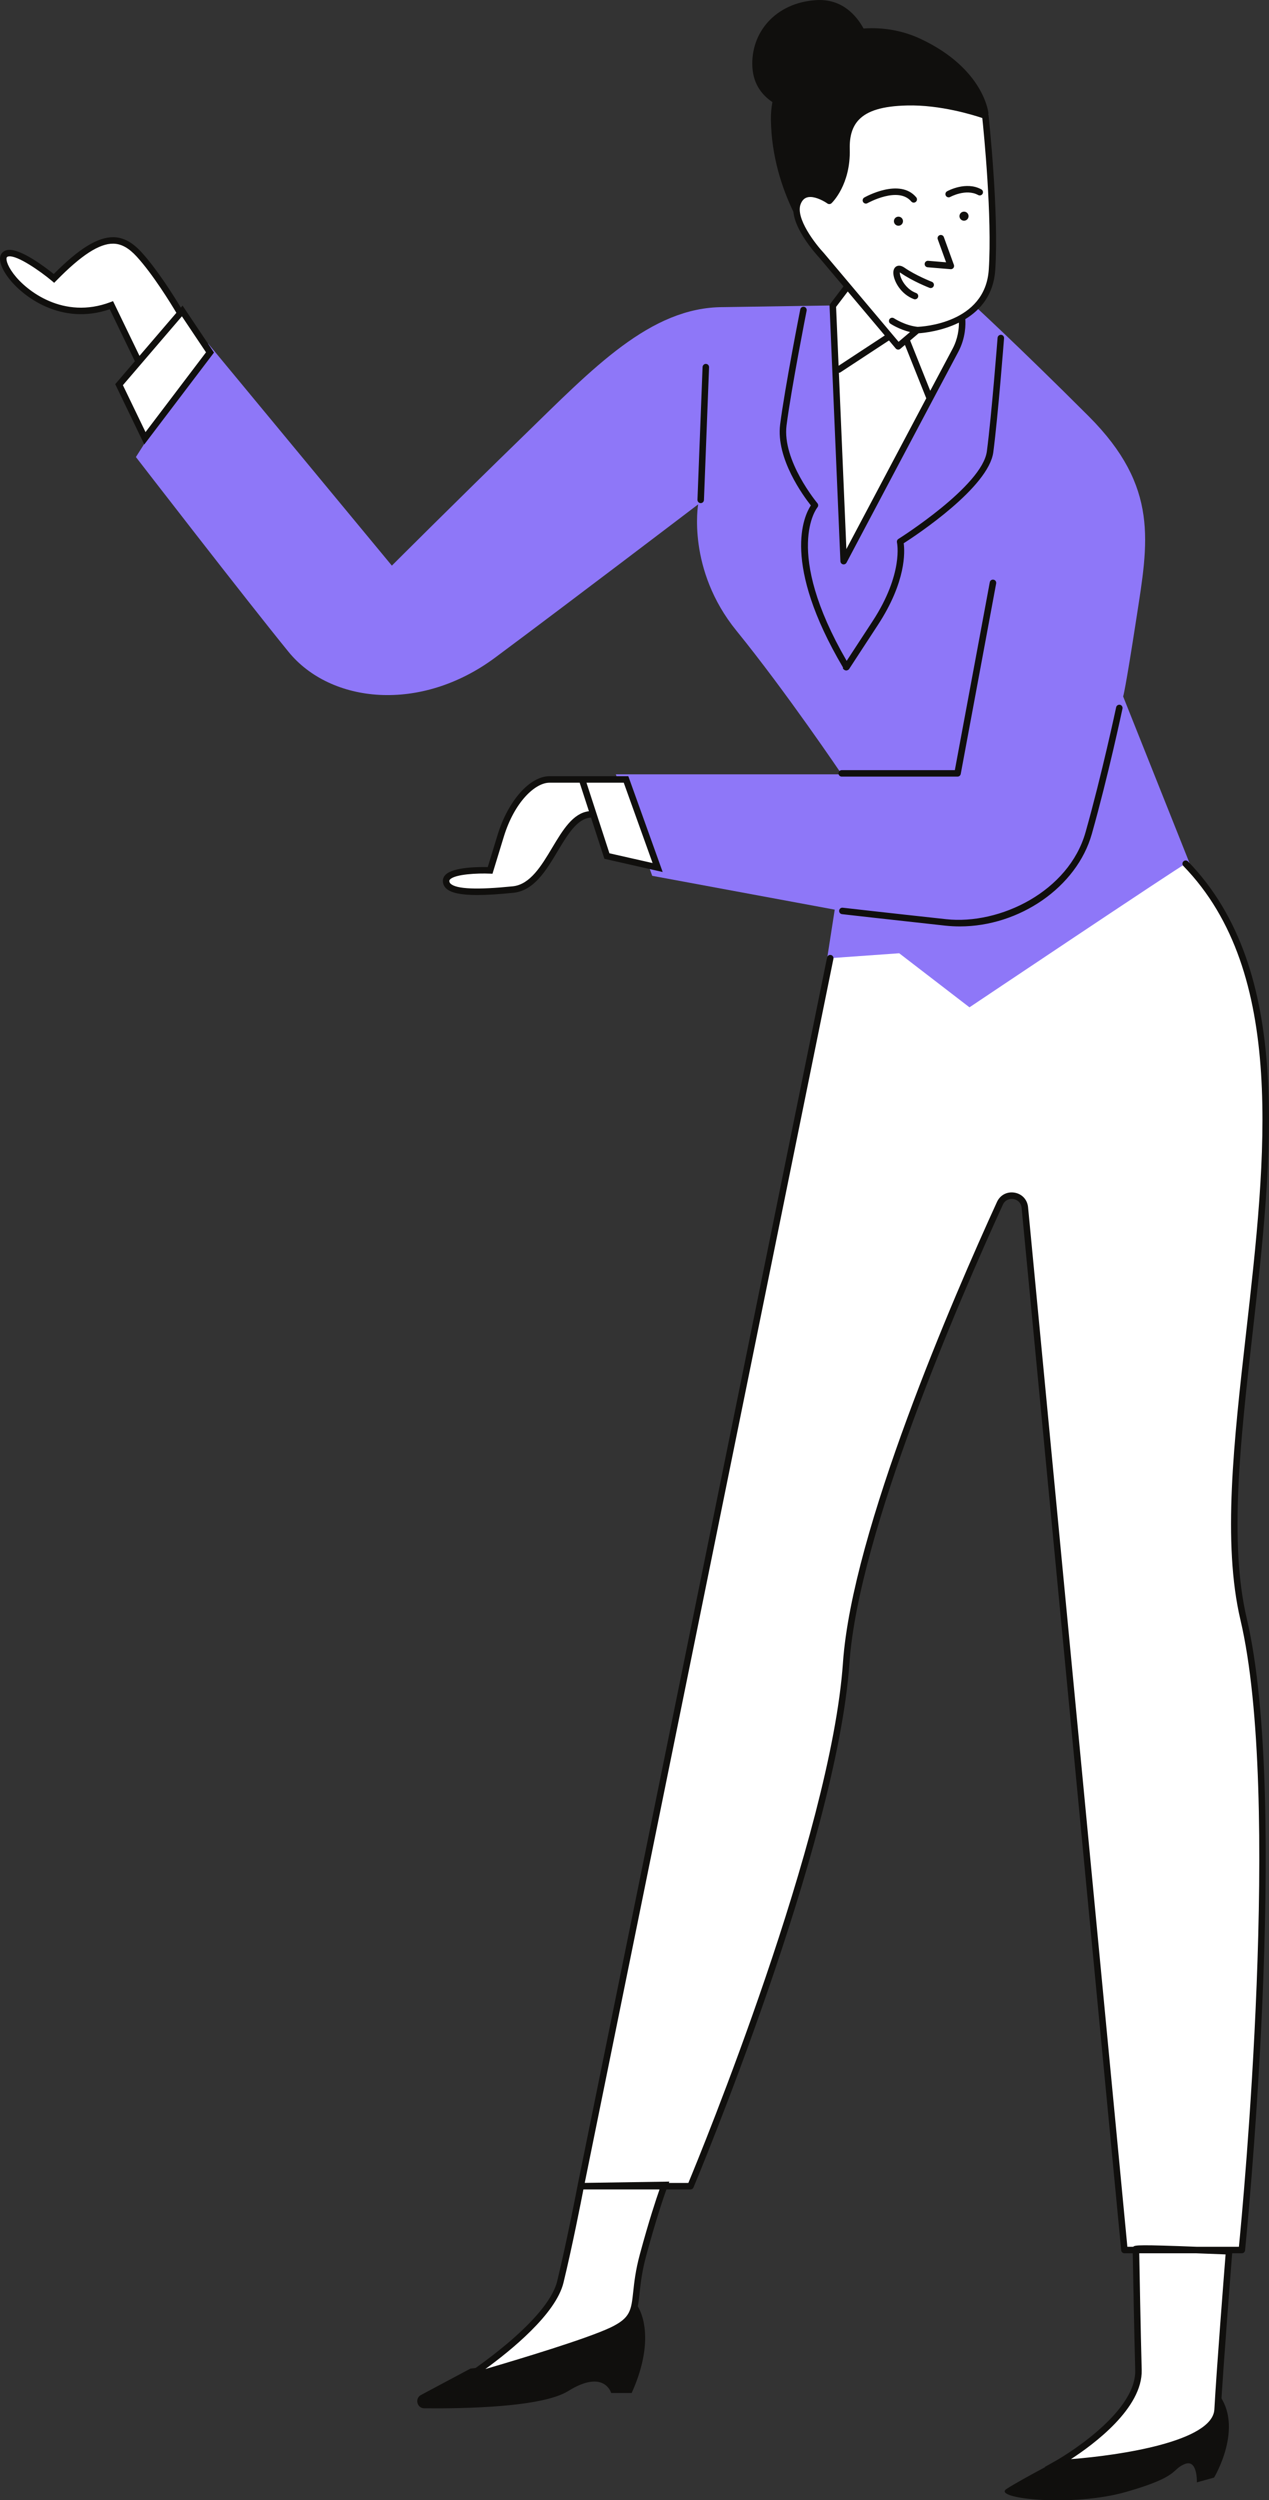<?xml version="1.0" encoding="UTF-8" standalone="no"?><svg xmlns="http://www.w3.org/2000/svg" xmlns:xlink="http://www.w3.org/1999/xlink" fill="#000000" height="474.1" preserveAspectRatio="xMidYMid meet" version="1" viewBox="0.0 0.0 240.7 474.1" width="240.7" zoomAndPan="magnify"><rect x="0.0" y="0.0" width="240.7" height="474.1" fill="#333333" stroke="none"/><defs><clipPath id="a"><path d="M 79 0 L 234 0 L 234 474.141 L 79 474.141 Z M 79 0"/></clipPath><clipPath id="b"><path d="M 0 19 L 240.691 19 L 240.691 468 L 0 468 Z M 0 19"/></clipPath><clipPath id="c"><path d="M 0 18 L 240.691 18 L 240.691 468 L 0 468 Z M 0 18"/></clipPath></defs><g><g id="change1_1"><path d="M 184.352 57.516 C 184.352 57.516 193.062 65.504 206.5 78.938 C 219.934 92.375 217.758 102.902 215.578 117.066 C 213.398 131.227 213.035 132.074 213.035 132.074 L 225.867 164.27 L 183.746 192.109 L 170.188 180.973 L 156.633 183.395 L 158.328 172.5 L 123.711 166.086 L 116.809 146.84 L 159.656 146.84 C 159.656 146.84 149.129 131.227 139.688 119.609 C 130.246 107.988 132.426 95.641 132.426 95.641 C 132.426 95.641 108.098 114.16 93.934 124.691 C 79.773 135.223 62.707 133.406 54.719 123.602 C 46.73 113.797 25.777 86.668 25.777 86.668 L 39.469 65.141 L 74.328 107.262 C 74.328 107.262 86.309 95.277 99.383 82.57 C 112.453 69.859 123.348 58.242 137.145 58.242 L 184.352 57.516" fill="#8e77f8"/></g><g clip-path="url(#a)" id="change2_2"><path d="M 231.008 453.852 C 231.008 453.852 220.66 466.383 203.777 464.93 C 203.777 464.93 193.609 470.191 190.887 472.008 C 188.164 473.824 203.414 475.461 213.578 472.555 C 223.746 469.648 222.113 468.379 224.656 467.289 C 227.195 466.199 227.016 470.738 227.016 470.738 L 230.285 469.828 C 230.285 469.828 236.094 460.207 231.008 453.852 Z M 89.238 449.16 L 79.859 454.164 C 78.633 454.816 79.082 456.68 80.473 456.695 C 88.305 456.773 102.852 456.48 107.77 453.426 C 114.629 449.16 115.926 453.793 115.926 453.793 L 119.816 453.793 C 124.82 442.676 120.93 437.301 120.93 437.301 C 109.625 447.309 89.238 449.16 89.238 449.16 Z M 187.5 21.555 L 154.516 46.805 C 154.516 46.805 146.406 36.852 146.223 22.664 C 146.207 21.508 146.312 20.406 146.508 19.355 C 144.777 18.203 142.902 16.18 142.711 12.73 C 142.348 6.195 147.07 0.508 154.816 0.023 C 159.75 -0.285 162.469 2.984 163.797 5.406 C 167.426 5.145 171.18 5.762 174.602 7.367 C 186.766 13.078 187.5 21.555 187.5 21.555" fill="#100f0d"/></g><g clip-path="url(#b)" id="change3_1"><path d="M 97.324 168.688 C 104.402 167.961 105.855 154.164 112.031 154.164 C 112.184 154.164 112.32 154.156 112.457 154.148 L 115.117 162.336 L 124.738 164.512 L 118.746 147.809 L 110.395 147.809 C 110.395 147.809 107.492 147.809 104.223 147.809 C 100.953 147.809 96.961 151.984 94.965 158.52 C 92.965 165.059 92.965 165.059 92.965 165.059 C 92.965 165.059 84.613 164.695 84.613 167.055 C 84.613 169.414 90.242 169.414 97.324 168.688 Z M 34.074 59.543 C 32.836 57.359 29.445 51.594 26.395 48.258 C 22.582 44.078 18.59 44.262 10.238 52.797 C 10.238 52.797 2.43 46.258 0.797 48.438 C -0.84 50.617 8.602 62.598 21.129 57.879 L 26.312 68.598 L 22.582 72.945 L 27.484 83.113 L 39.832 66.836 L 34.566 58.969 Z M 224.898 163.785 C 223.664 164.367 183.887 191.023 183.887 191.023 L 170.559 180.77 L 157.48 181.699 L 110.152 414.574 C 110.152 414.574 108.219 424.742 106.281 432.73 C 104.344 440.723 88.609 450.887 88.609 450.887 C 88.609 450.887 110.066 444.809 116.117 441.902 C 122.168 438.996 119.539 436.605 121.961 427.648 C 124.059 419.895 125.598 415.594 125.973 414.574 L 130.973 414.574 C 130.973 414.574 158.086 350.184 160.504 315.324 C 162.23 290.469 181.324 246.414 189.664 228.188 C 190.719 225.879 194.145 226.457 194.387 228.984 L 213.277 426.68 L 215.461 426.68 C 215.492 428.543 215.715 441.156 215.941 449.434 C 216.184 458.391 200.691 467.105 200.691 467.105 C 200.691 467.105 230.465 465.652 230.949 456.938 C 231.434 448.227 233.129 426.922 233.129 426.922 C 233.129 426.922 230.23 426.805 226.781 426.68 L 235.547 426.68 C 235.547 426.68 244.199 342.41 235.879 307.035 C 226.887 268.805 256.852 196.707 224.898 163.785 Z M 155.844 48.438 C 155.844 48.438 149.855 42.082 151.305 38.449 C 152.758 34.82 157.297 38.09 157.297 38.09 C 157.297 38.09 160.746 34.82 160.566 28.285 C 160.383 21.746 164.559 19.57 172.004 19.387 C 179.449 19.207 186.891 21.93 186.891 21.93 C 186.891 21.93 188.887 40.086 188.164 51.16 C 187.863 55.699 185.434 58.438 182.664 60.09 C 182.684 60.969 182.617 63.844 181.203 66.473 C 179.508 69.617 160.02 106.414 160.02 106.414 L 157.965 58 L 160.625 54.488 L 161.023 54.586 L 155.844 48.438" fill="#ffffff"/></g><g clip-path="url(#c)" id="change2_3"><path d="M 85.23 167.055 C 85.23 166.98 85.25 166.879 85.391 166.742 C 86.406 165.77 90.555 165.566 92.941 165.672 L 93.414 165.691 L 95.551 158.699 C 97.59 152.027 101.539 148.426 104.223 148.426 L 109.949 148.426 L 111.707 153.836 C 108.668 154.195 106.75 157.395 104.73 160.77 C 102.68 164.195 100.559 167.738 97.262 168.074 C 90.559 168.762 86.602 168.602 85.488 167.598 C 85.309 167.438 85.23 167.27 85.23 167.055 Z M 118.312 148.426 L 123.781 163.664 L 115.594 161.812 L 111.242 148.426 Z M 97.387 169.301 C 101.297 168.898 103.578 165.086 105.785 161.402 C 107.703 158.199 109.516 155.18 112.102 155.043 L 114.641 162.855 L 125.695 165.359 L 119.18 147.195 L 104.223 147.195 C 100.488 147.195 96.348 151.883 94.375 158.344 L 92.516 164.426 C 90.887 164.391 86.055 164.402 84.539 165.852 C 84.188 166.191 84 166.609 84 167.055 C 84 167.617 84.23 168.121 84.664 168.512 C 85.566 169.324 87.438 169.727 90.52 169.727 C 92.359 169.727 94.633 169.582 97.387 169.301 Z M 27.602 81.941 L 23.312 73.043 L 34.504 59.984 L 39.074 66.812 Z M 21.441 57.105 L 20.914 57.305 C 12.086 60.625 5.051 55.238 2.562 51.922 C 1.211 50.121 1.121 49.027 1.289 48.805 C 1.344 48.73 1.438 48.645 1.68 48.617 C 3.324 48.426 7.57 51.363 9.844 53.266 L 10.277 53.633 L 10.676 53.227 C 15.406 48.391 18.84 46.172 21.488 46.207 C 23.016 46.234 24.43 47.016 25.941 48.672 C 29.023 52.047 32.367 57.5 33.453 59.32 L 26.457 67.484 Z M 34.297 58.336 C 33.02 56.207 29.863 51.145 26.848 47.84 C 25.094 45.922 23.398 45.012 21.512 44.977 C 18.551 44.961 15.039 47.086 10.195 51.965 C 8.656 50.727 3.949 47.125 1.539 47.395 C 1.016 47.453 0.59 47.688 0.305 48.07 C -0.375 48.973 0.102 50.691 1.578 52.66 C 4.211 56.164 11.562 61.82 20.816 58.645 L 25.582 68.504 L 21.855 72.852 L 27.367 84.285 L 40.586 66.859 L 34.625 57.949 Z M 232.465 427.512 C 232.18 431.125 230.766 449.129 230.336 456.906 C 229.996 463 212.41 465.617 203.129 466.336 C 207.453 463.531 216.75 456.656 216.555 449.418 C 216.352 441.824 216.145 430.465 216.086 427.297 L 226.875 427.297 C 228.797 427.367 230.73 427.441 232.465 427.512 Z M 121.367 427.488 C 120.543 430.535 120.297 432.809 120.102 434.637 C 119.723 438.121 119.566 439.562 115.852 441.348 C 111.414 443.473 98.43 447.387 92.055 449.254 C 96.805 445.801 105.434 438.844 106.879 432.879 C 108.555 425.969 110.246 417.336 110.66 415.191 L 125.098 415.191 C 124.465 416.992 123.102 421.07 121.367 427.488 Z M 237.566 252.977 C 241.406 219.066 245.375 184.004 225.34 163.359 C 225.102 163.113 224.715 163.109 224.469 163.344 C 224.223 163.582 224.219 163.973 224.453 164.215 C 244.09 184.441 240.152 219.215 236.344 252.84 C 234.031 273.273 231.848 292.574 235.281 307.176 C 243.133 340.555 235.719 418.703 234.992 426.066 L 227.051 426.066 C 216.285 425.652 215.207 425.719 214.953 426.066 L 213.836 426.066 L 195 228.926 C 194.863 227.488 193.855 226.406 192.434 226.164 C 191.008 225.93 189.703 226.617 189.102 227.93 C 180.898 245.863 161.629 290.281 159.891 315.281 C 157.602 348.266 132.785 408.613 130.562 413.961 L 126.863 413.961 L 126.965 413.703 L 110.91 413.949 L 158.082 181.824 C 158.148 181.488 157.934 181.164 157.602 181.098 C 157.277 181.027 156.945 181.242 156.875 181.578 L 109.648 413.969 L 109.645 413.969 L 109.555 414.441 L 109.551 414.453 L 109.551 414.461 C 109.531 414.562 107.594 424.707 105.684 432.586 C 103.824 440.246 88.43 450.27 88.273 450.371 L 84.828 452.598 L 88.777 451.48 C 89.656 451.23 110.352 445.352 116.383 442.457 C 120.719 440.375 120.934 438.383 121.324 434.77 C 121.516 432.984 121.758 430.762 122.555 427.812 C 124.43 420.879 125.863 416.691 126.402 415.191 L 130.973 415.191 C 131.219 415.191 131.441 415.047 131.539 414.816 C 131.812 414.172 158.719 349.93 161.121 315.367 C 162.84 290.566 182.047 246.316 190.223 228.441 C 190.66 227.48 191.574 227.27 192.227 227.379 C 192.879 227.488 193.676 227.988 193.777 229.043 L 212.664 426.738 C 212.695 427.055 212.961 427.297 213.277 427.297 L 214.855 427.297 C 214.91 430.449 215.121 441.844 215.324 449.453 C 215.555 457.934 200.539 466.484 200.387 466.57 L 198.117 467.848 L 200.719 467.723 C 201.957 467.66 231.055 466.137 231.562 456.973 C 232.008 448.945 233.504 429.984 233.715 427.297 L 235.551 427.297 C 235.863 427.297 236.129 427.055 236.16 426.742 C 236.246 425.898 244.727 341.965 236.477 306.895 C 233.094 292.5 235.266 273.301 237.566 252.977 Z M 132.293 94.77 L 133.262 69.594 C 133.277 69.258 133.598 68.98 133.902 69.004 C 134.238 69.016 134.504 69.305 134.492 69.641 L 133.523 94.816 C 133.512 95.148 133.238 95.41 132.91 95.41 C 132.902 95.41 132.895 95.41 132.887 95.41 C 132.547 95.395 132.281 95.109 132.293 94.77 Z M 205.906 157.809 C 209.012 146.82 211.68 134.25 211.707 134.125 C 211.777 133.793 212.113 133.582 212.438 133.652 C 212.77 133.723 212.98 134.047 212.91 134.379 C 212.883 134.508 210.207 147.117 207.094 158.145 C 204.238 168.246 193.355 175.68 182.059 175.68 C 181.145 175.68 180.234 175.633 179.32 175.535 C 168.184 174.324 159.711 173.355 159.711 173.355 C 159.371 173.316 159.129 173.012 159.168 172.672 C 159.203 172.336 159.512 172.09 159.848 172.133 C 159.852 172.133 168.32 173.102 179.453 174.309 C 189.664 175.422 202.73 169.055 205.906 157.809 Z M 159.656 147.273 C 159.316 147.273 159.043 147 159.043 146.66 C 159.043 146.32 159.316 146.043 159.656 146.043 L 181.113 146.043 L 187.738 110.418 C 187.801 110.082 188.117 109.859 188.457 109.926 C 188.789 109.988 189.012 110.309 188.949 110.641 L 182.23 146.773 C 182.176 147.062 181.922 147.273 181.625 147.273 Z M 153.797 95.844 C 152.434 94.121 147.145 86.969 147.973 80.496 C 148.871 73.473 151.762 58.812 151.793 58.668 C 151.859 58.332 152.188 58.113 152.516 58.184 C 152.848 58.246 153.066 58.57 153 58.906 C 152.969 59.051 150.09 73.672 149.191 80.652 C 148.332 87.379 154.977 95.348 155.043 95.426 C 155.238 95.66 155.238 95.996 155.039 96.227 C 154.973 96.305 148.48 104.391 160.594 125.328 C 160.688 125.188 160.77 125.059 160.879 124.887 C 161.621 123.746 162.992 121.648 165.496 117.82 C 171.422 108.758 170.148 102.926 170.133 102.867 C 170.074 102.609 170.184 102.34 170.406 102.203 C 170.566 102.102 186.328 92.172 187.188 85.574 C 188.094 78.652 189.207 64.195 189.219 64.051 C 189.246 63.711 189.566 63.465 189.879 63.484 C 190.219 63.512 190.473 63.805 190.445 64.145 C 190.434 64.289 189.316 78.777 188.41 85.734 C 187.539 92.402 173.855 101.453 171.41 103.023 C 171.629 104.609 171.902 110.273 166.527 118.492 C 162.219 125.078 161.301 126.496 161.109 126.789 C 161.102 126.809 161.09 126.828 161.078 126.848 C 161.074 126.852 161.07 126.852 161.066 126.855 C 161.02 126.926 160.957 126.988 160.879 127.035 C 160.871 127.039 160.867 127.035 160.863 127.039 C 160.754 127.105 160.637 127.148 160.512 127.148 C 160.402 127.148 160.293 127.121 160.199 127.059 C 159.961 126.898 159.844 126.809 159.898 126.578 C 148.219 106.766 152.492 97.824 153.797 95.844 Z M 163.703 38.297 C 163.535 38 163.641 37.625 163.934 37.457 C 164.207 37.301 170.676 33.703 173.785 37.414 C 174.004 37.676 173.973 38.062 173.711 38.281 C 173.449 38.5 173.062 38.465 172.844 38.207 C 170.383 35.27 164.598 38.496 164.539 38.527 C 164.445 38.582 164.34 38.609 164.238 38.609 C 164.023 38.609 163.816 38.496 163.703 38.297 Z M 179.398 37.109 C 179.234 36.812 179.34 36.441 179.637 36.273 C 179.785 36.191 183.238 34.312 186.133 35.91 C 186.434 36.074 186.539 36.449 186.375 36.746 C 186.211 37.043 185.836 37.148 185.539 36.988 C 183.234 35.715 180.266 37.332 180.234 37.352 C 180.141 37.402 180.039 37.426 179.938 37.426 C 179.723 37.426 179.512 37.312 179.398 37.109 Z M 177.102 54.238 C 176.977 54.555 176.621 54.711 176.305 54.586 C 176.176 54.535 173.074 53.316 170.875 51.781 C 170.789 51.723 170.727 51.684 170.676 51.66 C 170.664 51.848 170.707 52.199 170.891 52.672 C 171.297 53.699 172.262 55.004 173.773 55.57 C 174.09 55.691 174.25 56.047 174.129 56.363 C 174.039 56.609 173.805 56.762 173.555 56.762 C 173.484 56.762 173.41 56.75 173.336 56.723 C 170.848 55.781 169.566 53.355 169.453 51.934 C 169.379 51.023 169.777 50.656 170.02 50.516 C 170.32 50.348 170.828 50.25 171.578 50.773 C 173.656 52.223 176.723 53.43 176.754 53.441 C 177.07 53.566 177.227 53.922 177.102 54.238 Z M 175.387 50.02 C 175.414 49.68 175.719 49.426 176.051 49.457 L 179.449 49.742 L 177.871 45.379 C 177.754 45.059 177.922 44.707 178.242 44.59 C 178.555 44.477 178.914 44.641 179.027 44.961 L 180.934 50.227 C 181.004 50.422 180.973 50.641 180.844 50.809 C 180.727 50.961 180.547 51.051 180.355 51.051 C 180.34 51.051 180.32 51.051 180.305 51.047 L 175.945 50.684 C 175.609 50.656 175.355 50.359 175.387 50.02 Z M 151.875 38.68 C 152.148 38 152.547 37.594 153.094 37.434 C 153.281 37.379 153.484 37.355 153.691 37.355 C 154.922 37.355 156.402 38.203 156.938 38.59 C 157.18 38.758 157.508 38.738 157.723 38.535 C 157.871 38.395 161.367 35 161.18 28.27 C 161.113 25.82 161.676 24.008 162.898 22.719 C 164.551 20.977 167.449 20.113 172.02 20.004 C 178.363 19.836 184.758 21.855 186.32 22.383 C 186.602 25.07 188.203 41.113 187.547 51.121 C 186.879 61.363 174.852 61.953 174.031 61.98 C 171.633 61.723 169.59 60.371 169.57 60.355 C 169.285 60.168 168.902 60.242 168.715 60.523 C 168.527 60.805 168.602 61.188 168.883 61.379 C 168.961 61.43 170.523 62.461 172.613 62.969 L 170.441 64.816 L 156.293 48.016 C 154.703 46.324 150.805 41.355 151.875 38.68 Z M 180.66 66.18 C 180.227 66.984 178.605 70.035 176.445 74.105 L 172.633 64.57 L 174.242 63.203 C 175.137 63.145 178.574 62.816 181.883 61.184 C 181.891 62.25 181.73 64.191 180.66 66.18 Z M 160.539 104.121 L 159.117 70.699 C 159.211 70.688 159.305 70.672 159.391 70.617 L 168.617 64.559 L 169.898 66.082 C 170.004 66.207 170.156 66.285 170.316 66.297 C 170.336 66.301 170.352 66.301 170.371 66.301 C 170.516 66.301 170.656 66.25 170.77 66.152 L 171.645 65.41 L 175.691 75.527 C 170.641 85.055 163.266 98.977 160.539 104.121 Z M 160.801 55.277 L 167.82 63.613 L 159.062 69.363 L 158.586 58.195 Z M 159.988 54.312 L 157.473 57.629 C 157.387 57.742 157.344 57.883 157.348 58.023 L 159.406 106.441 C 159.418 106.719 159.617 106.953 159.887 107.016 C 159.93 107.023 159.977 107.031 160.023 107.031 C 160.246 107.031 160.457 106.906 160.566 106.703 C 160.762 106.336 180.07 69.871 181.742 66.766 C 183.195 64.066 183.164 61.445 183.094 60.52 C 185.957 58.773 188.469 55.91 188.777 51.199 C 189.496 40.199 187.523 22.047 187.504 21.863 C 187.477 21.629 187.324 21.434 187.102 21.352 C 186.793 21.238 179.449 18.586 171.988 18.773 C 167.07 18.895 163.898 19.879 162.004 21.871 C 160.547 23.41 159.871 25.512 159.949 28.301 C 160.09 33.285 158.008 36.301 157.191 37.285 C 156.32 36.758 154.395 35.77 152.75 36.25 C 151.828 36.52 151.152 37.184 150.734 38.223 C 149.156 42.176 155.141 48.59 155.375 48.836 L 159.988 54.312" fill="#100f0d"/></g><g id="change2_1"><path d="M 182.852 40.133 C 182.375 40.133 181.988 40.516 181.988 40.992 C 181.988 41.469 182.375 41.855 182.852 41.855 C 183.328 41.855 183.715 41.469 183.715 40.992 C 183.715 40.516 183.328 40.133 182.852 40.133 Z M 171.277 41.945 C 171.277 42.422 170.891 42.809 170.414 42.809 C 169.938 42.809 169.555 42.422 169.555 41.945 C 169.555 41.469 169.938 41.086 170.414 41.086 C 170.891 41.086 171.277 41.469 171.277 41.945" fill="#100f0d"/></g></g></svg>
